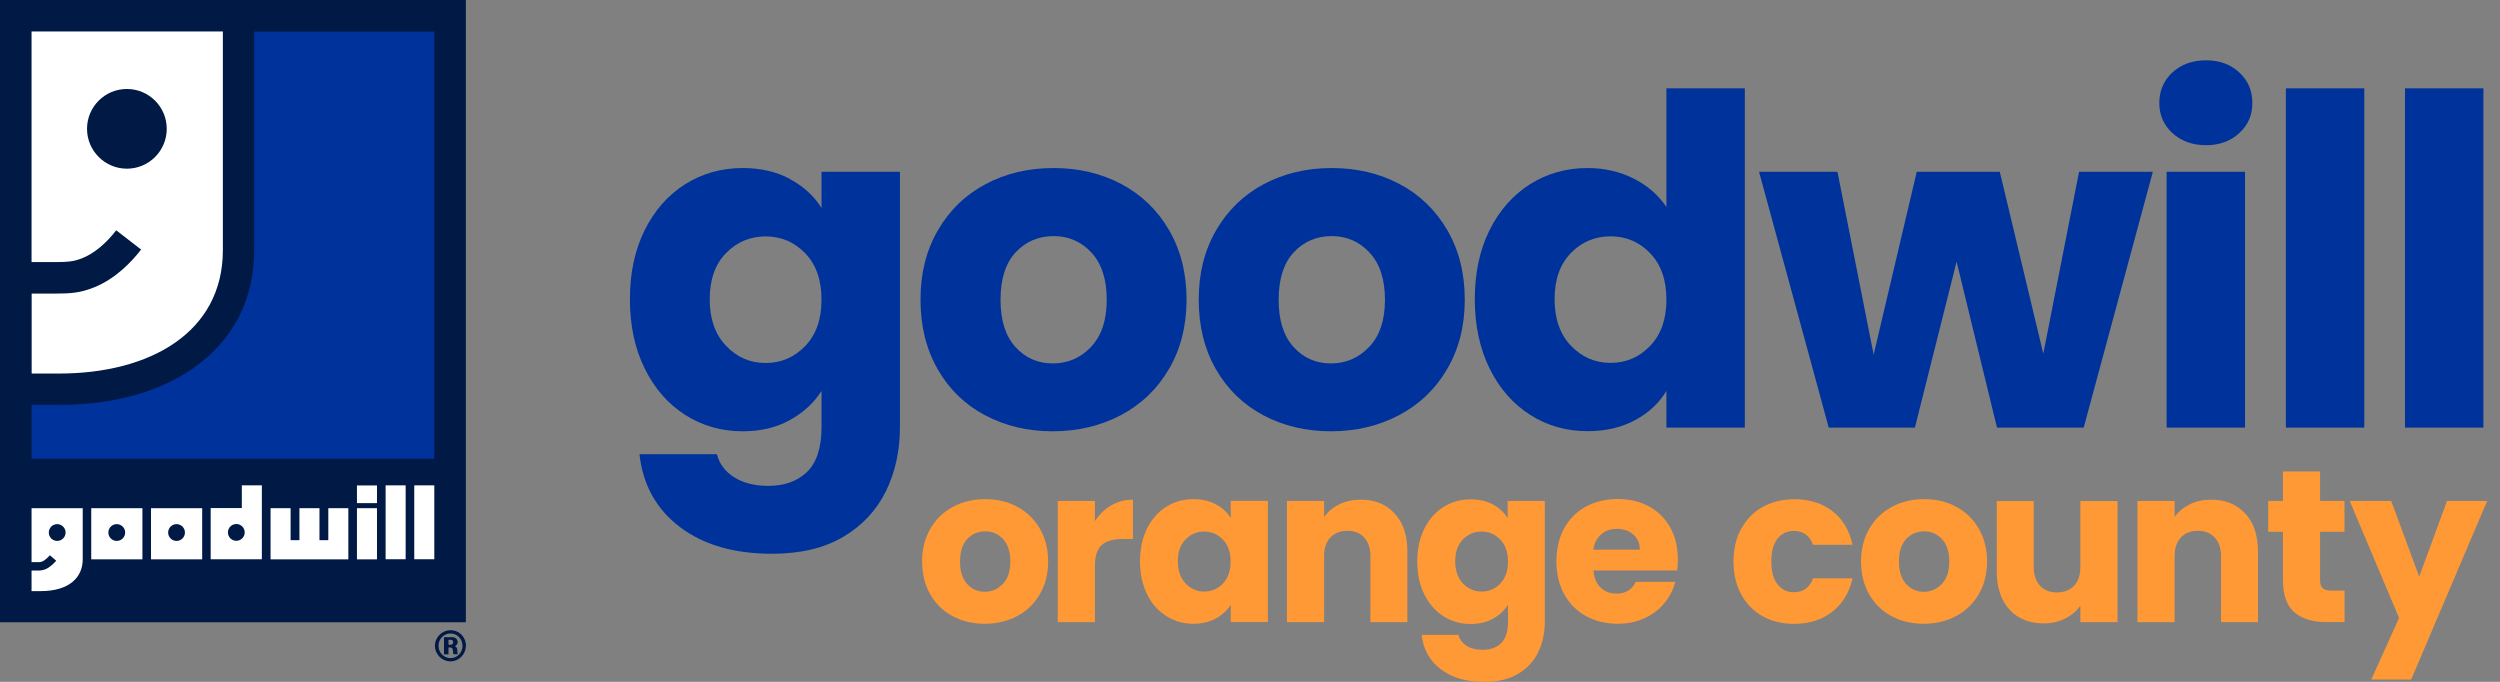 <svg xmlns="http://www.w3.org/2000/svg" width="132" height="36" viewBox="0 0 132 36" fill="none"><rect x="0" y="0" width="132" height="36" fill="#808080" stroke="none"/><g clip-path="url(#clip0_660_27732)"><path d="M50.303 32.536C49.803 32.269 49.41 31.888 49.12 31.388C48.836 30.893 48.688 30.313 48.688 29.647C48.688 28.982 48.836 28.413 49.126 27.913C49.416 27.412 49.814 27.031 50.32 26.758C50.827 26.491 51.39 26.355 52.015 26.355C52.641 26.355 53.209 26.485 53.71 26.758C54.216 27.026 54.609 27.412 54.904 27.913C55.194 28.413 55.342 28.993 55.342 29.647C55.342 30.301 55.194 30.881 54.899 31.382C54.603 31.883 54.205 32.269 53.693 32.536C53.187 32.804 52.618 32.935 51.992 32.935C51.367 32.935 50.804 32.804 50.303 32.536ZM52.954 30.83C53.215 30.557 53.346 30.165 53.346 29.647C53.346 29.13 53.215 28.743 52.965 28.464C52.709 28.192 52.391 28.055 52.021 28.055C51.651 28.055 51.321 28.192 51.071 28.459C50.821 28.732 50.69 29.124 50.69 29.647C50.69 30.171 50.815 30.552 51.06 30.83C51.31 31.103 51.617 31.245 51.992 31.245C52.368 31.245 52.686 31.109 52.948 30.83" fill="#FF9935"></path><path d="M58.675 26.684C59.016 26.48 59.403 26.383 59.818 26.383V28.459H59.278C58.789 28.459 58.419 28.561 58.18 28.771C57.935 28.982 57.81 29.352 57.81 29.88V32.849H55.848V26.451H57.81V27.515C58.038 27.162 58.328 26.883 58.669 26.684" fill="#FF9935"></path><path d="M60.563 27.907C60.813 27.412 61.149 27.026 61.575 26.758C62.002 26.491 62.48 26.355 63.008 26.355C63.458 26.355 63.856 26.445 64.197 26.628C64.538 26.809 64.8 27.054 64.982 27.35V26.445H66.944V32.844H64.982V31.939C64.789 32.235 64.527 32.48 64.186 32.662C63.844 32.844 63.452 32.935 62.997 32.935C62.48 32.935 62.002 32.798 61.575 32.525C61.149 32.252 60.808 31.871 60.563 31.371C60.319 30.87 60.193 30.29 60.193 29.636C60.193 28.982 60.319 28.402 60.563 27.907ZM64.573 28.493C64.299 28.209 63.97 28.066 63.583 28.066C63.196 28.066 62.861 28.209 62.593 28.487C62.32 28.766 62.19 29.153 62.19 29.636C62.19 30.119 62.326 30.512 62.593 30.802C62.866 31.086 63.196 31.234 63.583 31.234C63.97 31.234 64.305 31.092 64.573 30.808C64.846 30.523 64.976 30.137 64.976 29.647C64.976 29.158 64.84 28.772 64.573 28.487" fill="#FF9935"></path><path d="M73.638 27.111C74.087 27.594 74.309 28.265 74.309 29.113V32.849H72.358V29.374C72.358 28.948 72.245 28.612 72.028 28.379C71.807 28.14 71.511 28.026 71.135 28.026C70.76 28.026 70.464 28.146 70.243 28.379C70.021 28.618 69.913 28.948 69.913 29.374V32.849H67.951V26.451H69.913V27.299C70.112 27.014 70.379 26.792 70.715 26.627C71.05 26.462 71.431 26.383 71.846 26.383C72.597 26.383 73.194 26.627 73.638 27.111Z" fill="#FF9935"></path><path d="M78.819 26.633C79.16 26.815 79.422 27.06 79.604 27.355V26.451H81.566V32.838C81.566 33.429 81.446 33.958 81.219 34.436C80.986 34.914 80.627 35.295 80.155 35.579C79.678 35.863 79.086 36.005 78.375 36.005C77.426 36.005 76.658 35.784 76.072 35.334C75.481 34.885 75.145 34.282 75.065 33.52H77.005C77.067 33.765 77.21 33.958 77.443 34.1C77.67 34.242 77.954 34.311 78.29 34.311C78.694 34.311 79.018 34.191 79.257 33.964C79.496 33.731 79.621 33.355 79.621 32.843V31.939C79.427 32.235 79.166 32.48 78.83 32.667C78.495 32.855 78.102 32.946 77.647 32.946C77.118 32.946 76.641 32.809 76.214 32.536C75.788 32.263 75.446 31.882 75.202 31.382C74.952 30.881 74.832 30.301 74.832 29.647C74.832 28.993 74.957 28.413 75.202 27.918C75.452 27.424 75.788 27.037 76.214 26.77C76.641 26.502 77.118 26.366 77.647 26.366C78.097 26.366 78.495 26.457 78.836 26.639M79.217 28.493C78.944 28.208 78.614 28.066 78.228 28.066C77.841 28.066 77.505 28.208 77.238 28.487C76.965 28.766 76.834 29.152 76.834 29.636C76.834 30.119 76.971 30.512 77.238 30.802C77.511 31.086 77.841 31.234 78.228 31.234C78.614 31.234 78.95 31.092 79.217 30.807C79.49 30.523 79.621 30.136 79.621 29.647C79.621 29.158 79.484 28.771 79.217 28.487" fill="#FF9935"></path><path d="M88.573 30.119H84.136C84.165 30.517 84.296 30.819 84.518 31.029C84.739 31.24 85.018 31.342 85.348 31.342C85.837 31.342 86.178 31.137 86.366 30.722H88.453C88.345 31.143 88.152 31.518 87.873 31.854C87.594 32.189 87.247 32.451 86.827 32.644C86.406 32.838 85.934 32.934 85.416 32.934C84.79 32.934 84.233 32.798 83.744 32.531C83.255 32.263 82.874 31.882 82.595 31.382C82.322 30.887 82.18 30.301 82.18 29.642C82.18 28.982 82.317 28.396 82.584 27.901C82.857 27.407 83.238 27.025 83.727 26.752C84.216 26.485 84.779 26.349 85.41 26.349C86.042 26.349 86.582 26.479 87.06 26.735C87.543 26.997 87.918 27.367 88.186 27.85C88.459 28.334 88.59 28.891 88.59 29.534C88.59 29.715 88.578 29.909 88.555 30.108M86.582 29.022C86.582 28.686 86.468 28.419 86.235 28.22C86.008 28.021 85.718 27.924 85.376 27.924C85.035 27.924 84.768 28.021 84.546 28.208C84.319 28.402 84.182 28.669 84.125 29.022H86.576H86.582Z" fill="#FF9935"></path><path d="M91.945 27.907C92.218 27.413 92.593 27.031 93.077 26.764C93.56 26.497 94.118 26.36 94.743 26.36C95.545 26.36 96.216 26.571 96.756 26.992C97.297 27.413 97.649 28.004 97.814 28.766H95.727C95.551 28.277 95.21 28.032 94.709 28.032C94.351 28.032 94.066 28.169 93.85 28.448C93.634 28.726 93.526 29.124 93.526 29.648C93.526 30.171 93.634 30.569 93.85 30.848C94.066 31.126 94.351 31.268 94.709 31.268C95.215 31.268 95.551 31.024 95.727 30.535H97.814C97.644 31.285 97.291 31.871 96.745 32.298C96.205 32.724 95.534 32.94 94.737 32.94C94.112 32.94 93.555 32.81 93.071 32.537C92.588 32.269 92.207 31.888 91.939 31.388C91.666 30.893 91.53 30.313 91.53 29.648C91.53 28.982 91.666 28.402 91.939 27.907" fill="#FF9935"></path><path d="M99.879 32.536C99.378 32.269 98.986 31.888 98.696 31.388C98.411 30.893 98.263 30.313 98.263 29.647C98.263 28.982 98.411 28.413 98.701 27.913C98.992 27.412 99.39 27.031 99.896 26.758C100.402 26.491 100.965 26.355 101.591 26.355C102.216 26.355 102.785 26.485 103.285 26.758C103.791 27.026 104.19 27.412 104.48 27.913C104.77 28.413 104.918 28.993 104.918 29.647C104.918 30.301 104.77 30.881 104.474 31.382C104.178 31.883 103.78 32.269 103.268 32.536C102.762 32.804 102.193 32.935 101.568 32.935C100.942 32.935 100.379 32.804 99.879 32.536ZM102.529 30.83C102.791 30.557 102.921 30.165 102.921 29.647C102.921 29.13 102.791 28.743 102.54 28.464C102.284 28.192 101.966 28.055 101.596 28.055C101.227 28.055 100.897 28.192 100.646 28.459C100.396 28.732 100.265 29.124 100.265 29.647C100.265 30.171 100.391 30.552 100.641 30.83C100.891 31.103 101.198 31.245 101.573 31.245C101.949 31.245 102.267 31.109 102.529 30.83Z" fill="#FF9935"></path><path d="M111.805 26.451V32.849H109.843V31.979C109.644 32.264 109.376 32.491 109.035 32.662C108.694 32.832 108.318 32.917 107.903 32.917C107.414 32.917 106.982 32.809 106.607 32.593C106.231 32.377 105.941 32.059 105.736 31.649C105.532 31.234 105.429 30.751 105.429 30.193V26.457H107.38V29.932C107.38 30.358 107.494 30.694 107.716 30.927C107.937 31.166 108.233 31.28 108.609 31.28C108.984 31.28 109.291 31.16 109.513 30.927C109.735 30.688 109.843 30.358 109.843 29.932V26.457H111.805V26.451Z" fill="#FF9935"></path><path d="M118.55 27.111C118.999 27.594 119.221 28.265 119.221 29.113V32.849H117.27V29.374C117.27 28.948 117.156 28.612 116.935 28.379C116.713 28.14 116.417 28.026 116.042 28.026C115.666 28.026 115.371 28.146 115.149 28.379C114.927 28.618 114.819 28.948 114.819 29.374V32.849H112.857V26.451H114.819V27.299C115.018 27.014 115.285 26.792 115.621 26.627C115.956 26.462 116.337 26.383 116.753 26.383C117.503 26.383 118.1 26.627 118.544 27.111" fill="#FF9935"></path><path d="M123.793 31.183V32.844H122.798C122.087 32.844 121.536 32.667 121.137 32.321C120.739 31.974 120.54 31.405 120.54 30.62V28.078H119.761V26.451H120.54V24.893H122.502V26.451H123.788V28.078H122.502V30.648C122.502 30.842 122.548 30.978 122.639 31.058C122.73 31.143 122.883 31.183 123.1 31.183H123.799H123.793Z" fill="#FF9935"></path><path d="M131.323 26.451L127.308 35.881H125.204L126.671 32.627L124.066 26.451H126.256L127.735 30.449L129.202 26.451H131.323Z" fill="#FF9935"></path><path d="M41.716 9.458C42.432 9.845 42.99 10.356 43.376 10.982V9.071H47.517V22.555C47.517 23.795 47.272 24.921 46.777 25.934C46.282 26.94 45.538 27.742 44.525 28.345C43.519 28.942 42.262 29.238 40.76 29.238C38.758 29.238 37.138 28.766 35.892 27.822C34.652 26.878 33.941 25.598 33.765 23.983H37.854C37.985 24.5 38.292 24.904 38.775 25.206C39.259 25.507 39.856 25.655 40.567 25.655C41.42 25.655 42.102 25.41 42.614 24.916C43.12 24.421 43.376 23.636 43.376 22.555V20.645C42.972 21.276 42.415 21.788 41.704 22.18C40.993 22.578 40.163 22.772 39.213 22.772C38.099 22.772 37.092 22.487 36.188 21.913C35.283 21.338 34.567 20.525 34.044 19.467C33.52 18.41 33.259 17.187 33.259 15.799C33.259 14.411 33.52 13.194 34.044 12.142C34.567 11.096 35.283 10.288 36.188 9.719C37.092 9.156 38.099 8.872 39.213 8.872C40.163 8.872 40.999 9.065 41.716 9.452M42.518 13.376C41.943 12.779 41.244 12.483 40.425 12.483C39.606 12.483 38.901 12.779 38.332 13.365C37.757 13.956 37.473 14.764 37.473 15.799C37.473 16.834 37.757 17.653 38.332 18.256C38.906 18.859 39.6 19.166 40.425 19.166C41.249 19.166 41.943 18.864 42.518 18.267C43.092 17.67 43.376 16.857 43.376 15.822C43.376 14.787 43.092 13.973 42.518 13.376Z" fill="#00329B"></path><path d="M52.004 21.924C50.946 21.361 50.116 20.554 49.513 19.502C48.91 18.449 48.603 17.227 48.603 15.822C48.603 14.417 48.91 13.211 49.524 12.154C50.138 11.096 50.974 10.288 52.044 9.719C53.107 9.156 54.301 8.872 55.627 8.872C56.952 8.872 58.146 9.156 59.209 9.719C60.273 10.283 61.115 11.096 61.729 12.154C62.343 13.211 62.65 14.434 62.65 15.822C62.65 17.209 62.337 18.432 61.718 19.49C61.098 20.548 60.25 21.355 59.175 21.924C58.1 22.487 56.901 22.772 55.581 22.772C54.262 22.772 53.067 22.487 52.01 21.924M57.6 18.319C58.157 17.738 58.436 16.908 58.436 15.828C58.436 14.747 58.163 13.917 57.628 13.336C57.088 12.756 56.423 12.466 55.632 12.466C54.842 12.466 54.154 12.751 53.625 13.325C53.09 13.9 52.828 14.736 52.828 15.828C52.828 16.919 53.09 17.738 53.613 18.319C54.136 18.899 54.796 19.189 55.587 19.189C56.377 19.189 57.054 18.899 57.606 18.319" fill="#00329B"></path><path d="M66.7 21.924C65.642 21.361 64.811 20.554 64.203 19.502C63.6 18.449 63.293 17.227 63.293 15.822C63.293 14.417 63.6 13.211 64.214 12.154C64.829 11.096 65.665 10.288 66.734 9.719C67.797 9.156 68.992 8.872 70.317 8.872C71.642 8.872 72.836 9.156 73.9 9.719C74.963 10.283 75.805 11.096 76.419 12.154C77.033 13.211 77.34 14.434 77.34 15.822C77.34 17.209 77.028 18.432 76.408 19.49C75.788 20.548 74.94 21.355 73.865 21.924C72.79 22.487 71.591 22.772 70.271 22.772C68.952 22.772 67.757 22.487 66.7 21.924ZM72.29 18.319C72.847 17.738 73.126 16.908 73.126 15.828C73.126 14.747 72.853 13.917 72.313 13.336C71.772 12.756 71.107 12.466 70.317 12.466C69.526 12.466 68.838 12.751 68.309 13.325C67.774 13.9 67.513 14.736 67.513 15.828C67.513 16.919 67.774 17.738 68.298 18.319C68.821 18.899 69.481 19.189 70.271 19.189C71.062 19.189 71.738 18.899 72.29 18.319Z" fill="#00329B"></path><path d="M78.654 12.142C79.177 11.096 79.894 10.288 80.798 9.72C81.702 9.156 82.709 8.872 83.824 8.872C84.711 8.872 85.524 9.06 86.258 9.429C86.992 9.799 87.566 10.3 87.987 10.931V4.664H92.127V22.578H87.987V20.639C87.6 21.287 87.048 21.799 86.326 22.186C85.609 22.573 84.773 22.766 83.824 22.766C82.709 22.766 81.702 22.482 80.798 21.907C79.894 21.333 79.177 20.52 78.654 19.462C78.131 18.404 77.869 17.181 77.869 15.793C77.869 14.406 78.131 13.189 78.654 12.137M87.128 13.371C86.554 12.774 85.854 12.478 85.035 12.478C84.216 12.478 83.511 12.774 82.942 13.359C82.368 13.951 82.083 14.758 82.083 15.793C82.083 16.828 82.368 17.648 82.942 18.25C83.517 18.853 84.21 19.16 85.035 19.16C85.86 19.16 86.554 18.859 87.128 18.262C87.702 17.665 87.987 16.851 87.987 15.816C87.987 14.781 87.702 13.968 87.128 13.371Z" fill="#00329B"></path><path d="M113.67 9.071L110.019 22.578H105.441L103.308 13.814L101.107 22.578H96.557L92.878 9.071H97.018L98.929 18.728L101.204 9.071H105.589L107.886 18.677L109.774 9.071H113.67Z" fill="#00329B"></path><path d="M114.699 7.024C114.239 6.597 114.011 6.068 114.011 5.437C114.011 4.806 114.239 4.254 114.699 3.828C115.16 3.401 115.752 3.185 116.48 3.185C117.208 3.185 117.776 3.401 118.237 3.828C118.698 4.254 118.925 4.795 118.925 5.437C118.925 6.08 118.698 6.597 118.237 7.024C117.776 7.45 117.19 7.667 116.48 7.667C115.769 7.667 115.16 7.45 114.699 7.024ZM118.538 22.578H114.398V9.071H118.538V22.578Z" fill="#00329B"></path><path d="M124.834 4.664H120.694V22.578H124.834V4.664Z" fill="#00329B"></path><path d="M131.124 4.664H126.984V22.578H131.124V4.664Z" fill="#00329B"></path><path d="M24.597 0H0V32.855H24.597V0Z" fill="#011945"></path><path d="M13.422 1.667V13.206C13.422 15.822 12.301 17.977 10.191 19.45C8.377 20.713 5.932 21.378 3.117 21.378H1.666V24.222H22.931V1.667H13.422Z" fill="#00329B"></path><path d="M1.666 1.661V13.837C1.911 13.837 2.133 13.837 2.332 13.837C3.566 13.843 3.816 13.837 4.345 13.632C4.948 13.393 5.585 12.876 6.136 12.159L7.45 13.177C6.933 13.848 6.074 14.736 4.954 15.179C4.231 15.463 3.771 15.503 2.832 15.503C2.679 15.503 2.508 15.503 2.326 15.503C2.133 15.503 1.917 15.503 1.672 15.503V19.723H3.122C7.928 19.723 11.767 17.545 11.767 13.211V1.661H1.666ZM6.699 8.906C5.539 8.906 4.595 7.962 4.595 6.802C4.595 5.642 5.534 4.698 6.699 4.698C7.865 4.698 8.804 5.642 8.804 6.802C8.804 7.962 7.865 8.906 6.699 8.906Z" fill="white"></path><path d="M7.519 29.534H4.817V26.832H7.519V29.534ZM6.165 27.674C5.92 27.674 5.721 27.873 5.721 28.117C5.721 28.362 5.92 28.561 6.165 28.561C6.409 28.561 6.609 28.362 6.609 28.117C6.609 27.873 6.409 27.674 6.165 27.674Z" fill="white"></path><path d="M10.675 29.534H7.973V26.832H10.675V29.534ZM9.321 27.674C9.077 27.674 8.878 27.873 8.878 28.117C8.878 28.362 9.077 28.561 9.321 28.561C9.566 28.561 9.765 28.362 9.765 28.117C9.765 27.873 9.566 27.674 9.321 27.674Z" fill="white"></path><path d="M19.905 26.832H18.847V29.534H19.905V26.832ZM19.905 25.632H18.847V26.565H19.905V25.632Z" fill="white"></path><path d="M21.418 25.627H20.36V29.528H21.418V25.627Z" fill="white"></path><path d="M22.931 25.627H21.873V29.528H22.931V25.627Z" fill="white"></path><path d="M12.768 25.627V26.826H11.124V29.528H13.826V25.627H12.768ZM12.478 28.555C12.233 28.555 12.034 28.356 12.034 28.112C12.034 27.867 12.233 27.668 12.478 27.668C12.722 27.668 12.921 27.867 12.921 28.112C12.921 28.356 12.722 28.555 12.478 28.555Z" fill="white"></path><path d="M1.666 26.832V29.681H2.042C2.144 29.681 2.246 29.653 2.326 29.596C2.491 29.482 2.627 29.323 2.633 29.317L2.969 29.607C2.969 29.607 2.792 29.812 2.576 29.96C2.423 30.068 2.235 30.125 2.042 30.125H1.666V31.211H2.144C3.702 31.211 4.368 30.449 4.368 29.534V26.832H1.666ZM3.02 28.561C2.775 28.561 2.576 28.362 2.576 28.117C2.576 27.873 2.775 27.674 3.02 27.674C3.264 27.674 3.463 27.873 3.463 28.117C3.463 28.362 3.264 28.561 3.02 28.561Z" fill="white"></path><path d="M17.335 26.832V28.521H16.868V26.832H15.81V28.521H15.344V26.832H14.286V29.534H18.392V26.832H17.335Z" fill="white"></path><path d="M24.597 34.1C24.597 34.55 24.233 34.919 23.784 34.919C23.335 34.919 22.965 34.55 22.965 34.1C22.965 33.651 23.329 33.276 23.795 33.276C24.262 33.276 24.603 33.651 24.603 34.1M23.153 34.1C23.153 34.459 23.437 34.749 23.79 34.749C24.142 34.749 24.421 34.459 24.421 34.1C24.421 33.742 24.137 33.447 23.795 33.447C23.437 33.447 23.153 33.731 23.153 34.1ZM23.829 33.64C23.926 33.64 23.983 33.651 24.04 33.685C24.119 33.731 24.165 33.805 24.165 33.896C24.165 33.998 24.114 34.066 24.017 34.118C24.114 34.157 24.148 34.22 24.148 34.408C24.148 34.47 24.159 34.516 24.171 34.544H23.943C23.943 34.544 23.926 34.487 23.92 34.425C23.909 34.231 23.881 34.191 23.755 34.186H23.681V34.55H23.443V33.645H23.829V33.64ZM23.681 34.044H23.778C23.881 34.044 23.926 34.004 23.926 33.913C23.926 33.822 23.886 33.782 23.79 33.782H23.681V34.044Z" fill="#011945"></path></g><defs><clipPath id="clip0_660_27732"><rect width="131.323" height="36" fill="white"></rect></clipPath></defs></svg>